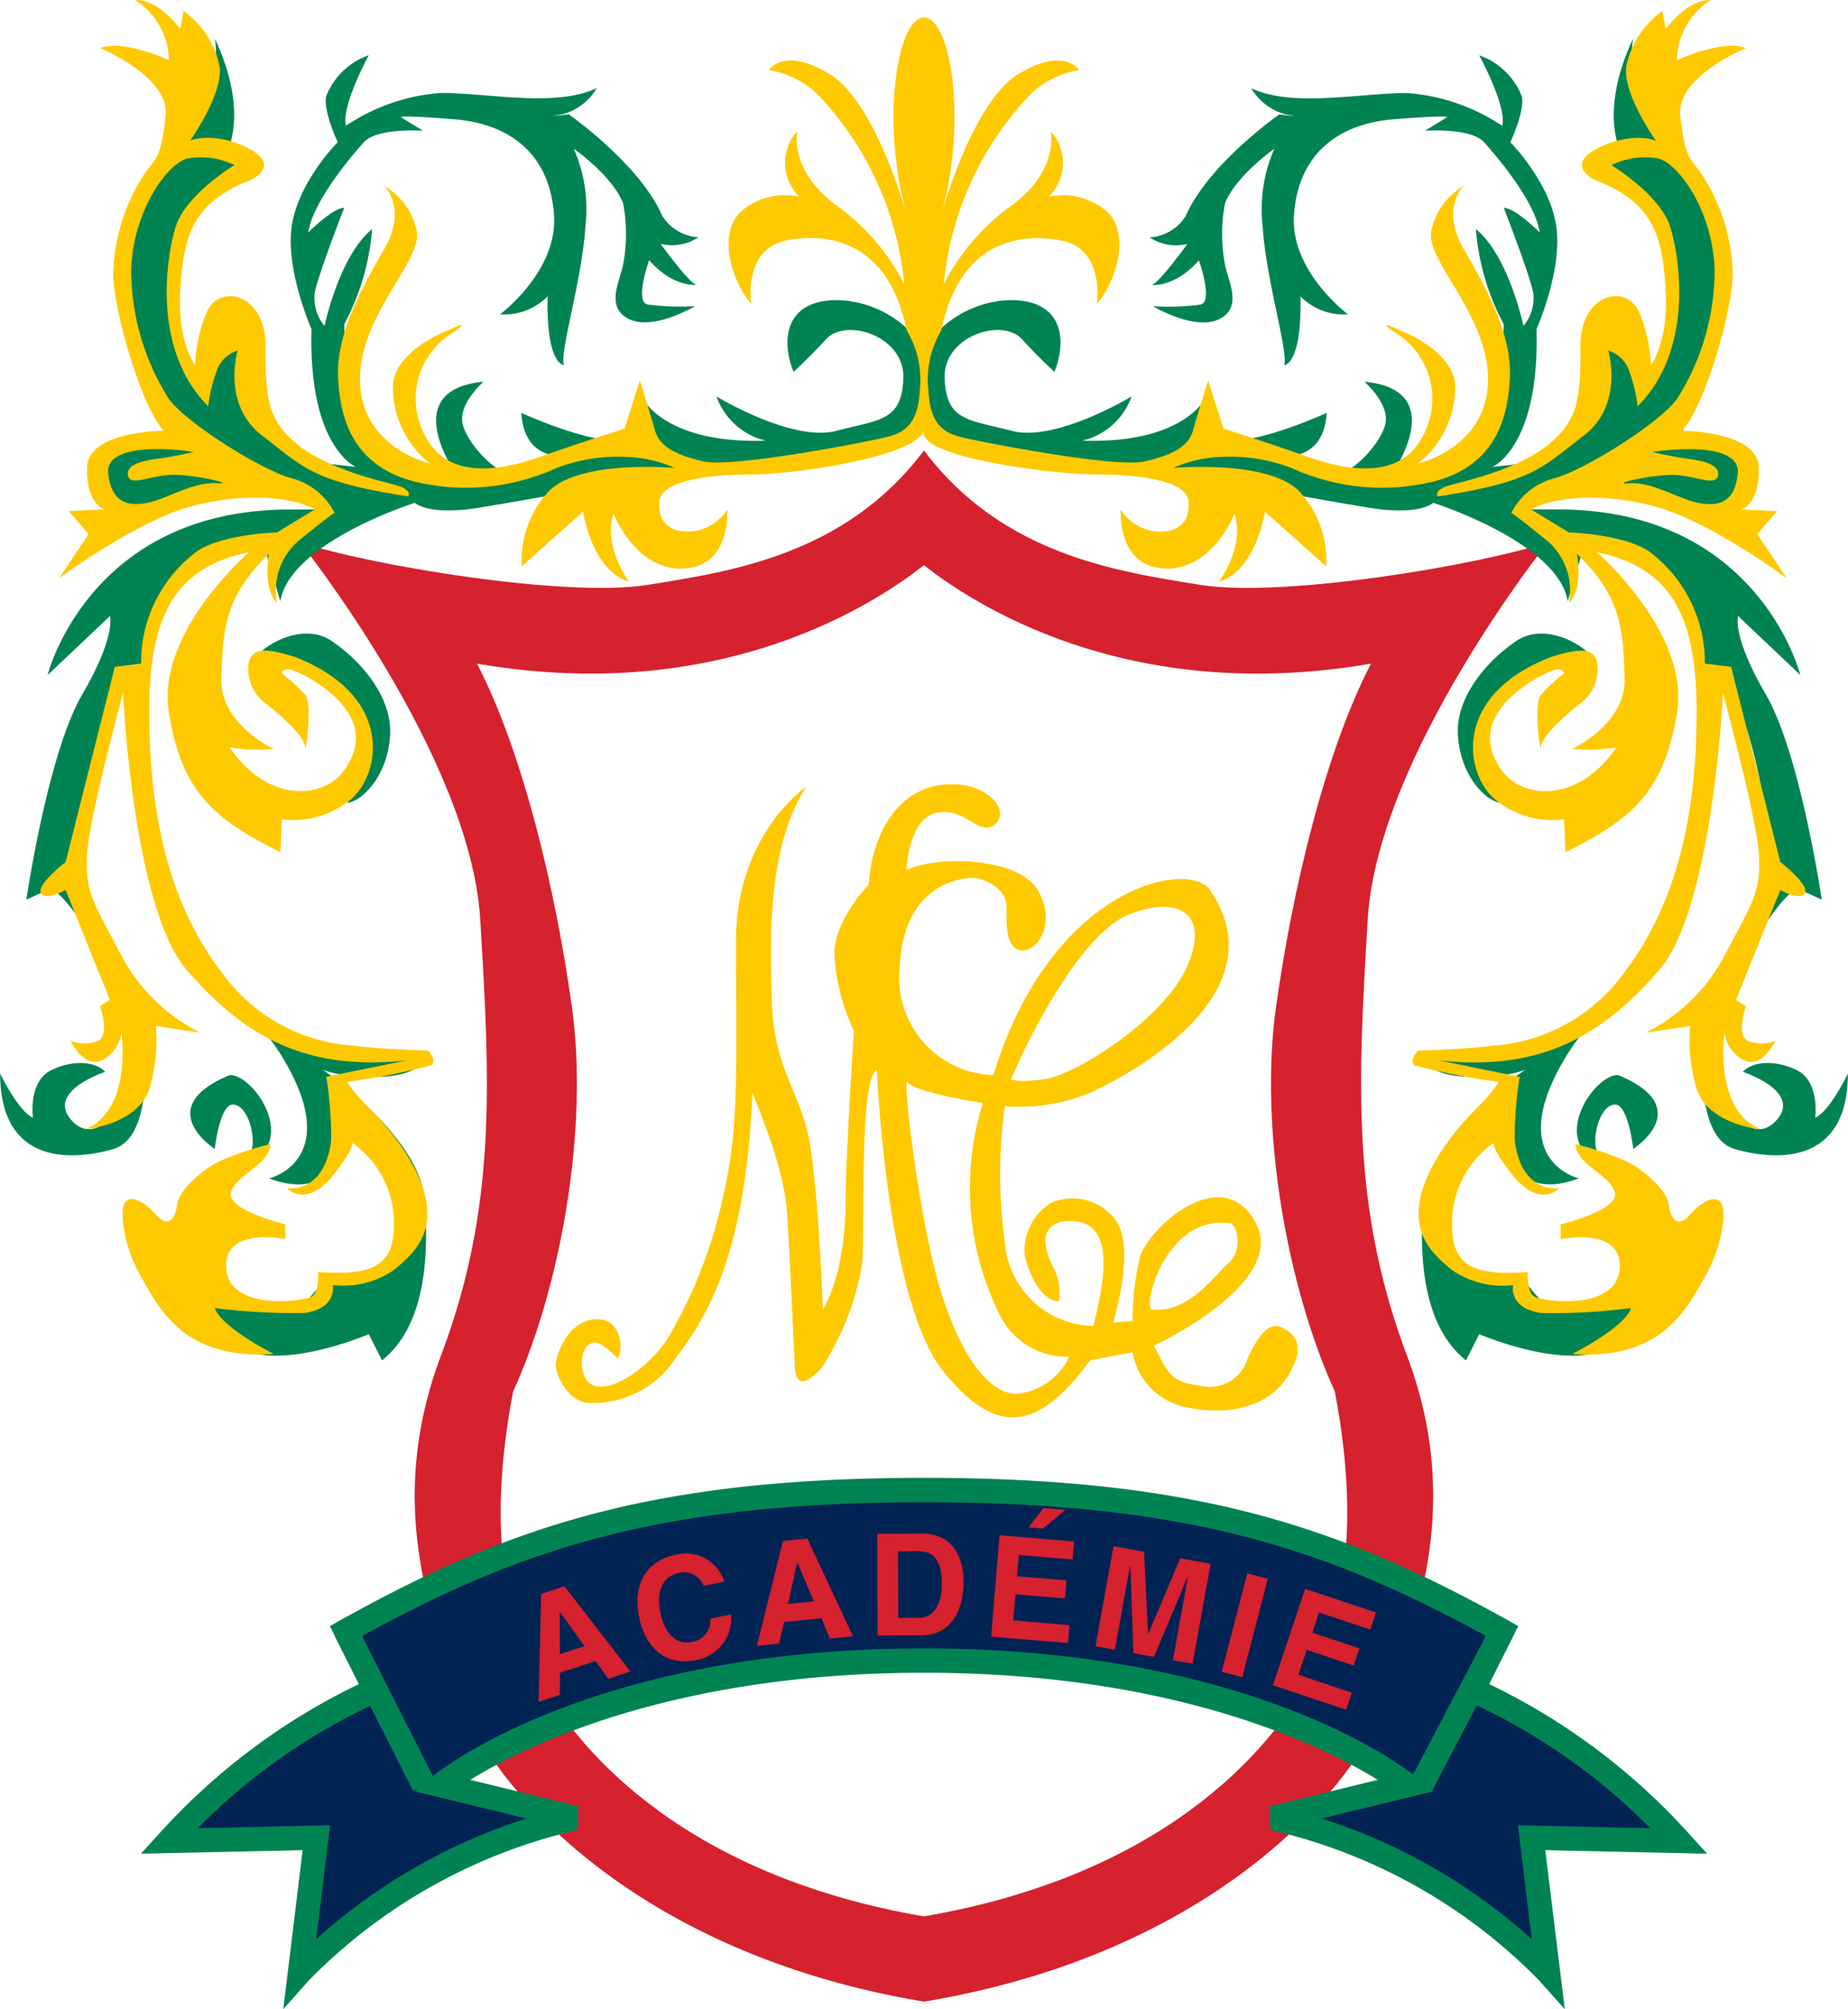 <svg xmlns="http://www.w3.org/2000/svg" width="124" height="134.78" viewBox="0 0 124 134.78">
  <g id="Groupe_6880" data-name="Groupe 6880" transform="translate(-96.167 -56.588)">
    <g id="Groupe_6882" data-name="Groupe 6882" transform="translate(96.167 56.588)">
      <g id="Groupe_6881" data-name="Groupe 6881">
        <g id="Groupe_6880-2" data-name="Groupe 6880">
          <path id="Tracé_22917" data-name="Tracé 22917" d="M129.583,174.381c-1.985-5.5-5.064-13.2-1.32-23.1s3.295-18.262,2.635-29.258-12.092-25.3-12.092-25.3c4.613,1.54,17.81,3.74,23.309,2.86s13.273-1.98,18.557-9.018c5.284,7.038,13.053,8.132,18.557,9.018s18.7-1.32,23.31-2.86c0,0-11.433,14.3-12.093,25.3s-1.1,19.361,2.634,29.258.666,17.6-1.314,23.1-11.3,16.937-31.094,20.237c-19.8-3.3-29.115-14.738-31.09-20.237m31.09,14.516c15.4-2.637,23.171-10.556,26.25-16.715s2.2-13.868,1.32-18.487c-3.294-7.252-5.063-17.815-3.958-25.733s3.3-17.162,6.384-23.1c-16.5,2.86-26.916-4.178-30-6.6-3.079,2.42-13.494,9.458-29.99,6.6,3.079,5.94,5.283,15.183,6.378,23.1S136.4,146.443,133.1,153.7c-.88,4.619-1.764,12.324,1.321,18.487S145.27,186.26,160.673,188.9Z" transform="translate(-98.673 -60.348)" fill="#d6212e"></path>
          <path id="Tracé_22918" data-name="Tracé 22918" d="M115.216,106.389c.333-1.1,3.3-2.859,5.279-1.538s4.067,3.739,3.959,6.271-1.651,4.4-2.859,4.618c0,0,1.759-3.852.441-6.159a6.546,6.546,0,0,0-4.625-3.194,13.468,13.468,0,0,0-2.195,0" transform="translate(-98.275 -61.877)" fill="#008352"></path>
          <path id="Tracé_22919" data-name="Tracé 22919" d="M149.409,81.843c-.664-1.647-.664-3.738,1.2-4.505s5.572-.113,7.556,2.971v4.834a10.165,10.165,0,0,1-6.231,2.316c-4.076.216-9.462.988-9.462.988s-10.783,1.979-14.194,2.527S124,90.642,124,90.642s-8.363,2.645-9.023,6.6l-1.094-3.739s-4.953-.333-6.932,3.627-1.652,14.854.435,20.241,6.164,10.338,17.6,10.231c0,0-.433,1.539-3.519,1.539s-3.743-.552-3.743-.552,6.6,4.512,6.936,8.8-.107,8.578-2.859,10.778l-.886-1.759s-6.163,2.644-8.909.771-3.3-5.937-2.527-8.249,3.52-4.072,3.632-5.172-.446-2.752-1.326-2.752-1.208,2.979-1.208,2.979-4.29-2.752.993-4.953c1.321-.111,3.959,3.3,2.2,5.28a29.981,29.981,0,0,1-2.967,2.97s-2.093,4.727-.441,5.607,4.174,2.091,5.5,1.759,1.981-2.311,2.752-2.311,4.507.552,4.728-2.855-4.072-6.931-4.072-6.931,0,5.28-5.053,3.408c0,0,3.845-.88,2.093-5.719a15.106,15.106,0,0,0-5.945-7.259s-3.738-5.058-4.512-10.124-1.319-10.225-1.319-10.225-2.088,1.646-3.3,12.1c0,0,1.212,7.041,4.512,10.893,0,0,1.095,7.477-1.979,8.363s-7.59.873-7.59-5.064c0,0,1.212,2.531,2.2,2.965,0,0-.332-2.413,1.213-3.181s3.08-.551,3.627.107c0,0-4.073,1.322-2.2,3.3s4.071-1.979,4.178-3.08a15.953,15.953,0,0,0-2.747-9.024c-2.639-4.18-3.079-3.405-3.079-3.405l-1.432.655s1.432-9.786,3.74-13.751,1.867-5.274,1.867-5.274L99.358,102.2s2.748-11,16.057-11.11h2.419L113,89.215l-5.941,1.545-2.857,1.2-1.321-4.174,4.287-1.653.332-1.759s-3.893-3.51-2.971-10.89c.659-5.279,3.084-6.052,3.084-6.052s3.627-4.506,2.965-7.919c0,0,2.2,4.18.882,7.477l1.759.993s-5.279,1.647-5.279,6.6,0,6.378,1.759,8.138l2.64-4.179.772,5.171,1.1,2.2,2.745,1.98,3.074.333s-3.18-1.321-2.961-9.238c0,0-1.766-3.965-1.322-6.93s3.081-5.612,3.081-5.612-.992-2.092-.773-3.079a4.736,4.736,0,0,1,2.859-2.752s-1.867,3.411-1.533,4.731a13.166,13.166,0,0,1,6.378-2.2c3.186,0,7.7.992,10.456-.328a3.821,3.821,0,0,1-2.323,1.764c-1.422.216.439,0,.439,0s4.737,3.3,6.277,6.814a3.075,3.075,0,0,0,2.42,1.433,3.19,3.19,0,0,1-2.533.439s1.981,2.747,2.421,2.747c0,0-1.536.224-3.193-1.647,0,0-.988,2.752-.112,2.972a17.171,17.171,0,0,0,3.192.108s-2.747,1.651-4.394.884-.66-2.532-.44-3.632a10.943,10.943,0,0,0,0-4.183c-.772-1.868-3.3-3.627-3.3-3.627a10.115,10.115,0,0,1,.773,5.279c-.221,3.519-1.759,8.47-1.428,9.237,0,0-1.211,0-1.1-4.618A4.1,4.1,0,0,1,129.717,78s3.846-2.859,3.627-6.6-2.527-6.153-6.707-6.487-3.523-.111-3.523-.111l1.438.879s-3.086-.214-3.971.773-3.406,3.959-3.732,6.052c0,0,1.646-1.653,2.414-1.653,0,0-1.76,4.512-1.98,5.719a2.9,2.9,0,0,0,.66,2.2s1-4.728,3.192-6.491a16.19,16.19,0,0,1-1.872,6.384,20.322,20.322,0,0,0,1.1,6.158c1.771,3.846,6.384,3.846,6.384,3.846s-3.964-5.605,1.867-6.152c0,0-1.646,1.426-1.42,2.746s2.305,3.519,3.293,3.406a30.008,30.008,0,0,0,3.959-1.2s-3.08.655-3.3-2.864c0,0,4.3,1.98,6.609,1.867s1.535-2.854,1.535-2.854,1.432,3.074,8.245,2.854a4.657,4.657,0,0,1-3.294-2.967s5.064,3.08,8.031,2.311,4.4-.663,4.509-3.519-3.849-4.076-5.17-2.645-2.195,2.2-2.195,2.2" transform="translate(-96.167 -56.912)" fill="#008352"></path>
          <path id="Tracé_22920" data-name="Tracé 22920" d="M174.639,81.843c.666-1.647.666-3.738-1.2-4.505s-5.571-.113-7.555,2.971v4.834a10.163,10.163,0,0,0,6.23,2.317c4.077.215,9.464.987,9.464.987s10.781,1.979,14.192,2.527,4.283-.333,4.283-.333,8.363,2.645,9.023,6.6l1.1-3.739s4.952-.333,6.926,3.627,1.647,14.854-.439,20.241-6.164,10.338-17.6,10.231c0,0,.435,1.539,3.52,1.539s3.745-.552,3.745-.552-6.6,4.512-6.937,8.8.107,8.578,2.859,10.778l.886-1.759s6.152,2.644,8.9.771,3.295-5.937,2.538-8.249c-.778-2.307-3.525-4.072-3.636-5.172s.444-2.752,1.324-2.752,1.212,2.979,1.212,2.979,4.292-2.752-1-4.953c-1.32-.111-3.959,3.3-2.195,5.28a29.666,29.666,0,0,0,2.961,2.97s2.088,4.727.446,5.607-4.174,2.091-5.5,1.759-1.98-2.311-2.752-2.311-4.506.552-4.728-2.855,4.072-6.931,4.072-6.931,0,5.28,5.05,3.408c0,0-3.842-.88-2.086-5.719a15.093,15.093,0,0,1,5.942-7.259s3.745-5.058,4.512-10.124,1.32-10.225,1.32-10.225,2.087,1.646,3.3,12.1c0,0-1.212,7.041-4.512,10.893,0,0-1.094,7.477,1.979,8.363s7.592.873,7.592-5.064c0,0-1.2,2.531-2.194,2.965,0,0,.325-2.413-1.213-3.181s-3.085-.551-3.636.107c0,0,4.071,1.322,2.2,3.3s-4.063-1.979-4.18-3.08a16.057,16.057,0,0,1,2.752-9.024c2.64-4.18,3.08-3.405,3.08-3.405l1.437.655s-1.437-9.786-3.745-13.751-1.866-5.274-1.866-5.274l4.174,3.959s-2.747-11-16.058-11.11h-2.418l4.838-1.872,5.94,1.545,2.864,1.2,1.326-4.174-4.3-1.653-.333-1.759s3.894-3.51,2.972-10.89c-.664-5.279-3.084-6.052-3.084-6.052s-3.627-4.506-2.961-7.919c0,0-2.2,4.18-.89,7.477l-1.754.993s5.279,1.647,5.279,6.6,0,6.378-1.761,8.138l-2.639-4.179-.772,5.171-1.105,2.2L207.09,87.9l-3.069.333s3.181-1.321,2.961-9.238c0,0,1.765-3.965,1.321-6.93s-3.075-5.612-3.075-5.612.988-2.092.767-3.079a4.747,4.747,0,0,0-2.858-2.752s1.867,3.411,1.545,4.731a13.233,13.233,0,0,0-6.391-2.2c-3.186,0-7.7.992-10.454-.328a3.834,3.834,0,0,0,2.322,1.764c1.422.216-.44,0-.44,0s-4.736,3.3-6.276,6.814a3.072,3.072,0,0,1-2.419,1.433,3.188,3.188,0,0,0,2.531.439s-1.978,2.747-2.419,2.747c0,0,1.544.224,3.192-1.647,0,0,.987,2.752.112,2.972a17.172,17.172,0,0,1-3.192.108s2.748,1.651,4.4.884.659-2.532.439-3.632a10.925,10.925,0,0,1,0-4.183c.771-1.868,3.3-3.627,3.3-3.627a10.138,10.138,0,0,0-.773,5.279c.22,3.519,1.764,8.47,1.427,9.237,0,0,1.211,0,1.1-4.618A4.109,4.109,0,0,0,194.333,78s-3.847-2.86-3.628-6.6,2.527-6.153,6.707-6.487,3.523-.111,3.523-.111l-1.438.879s3.085-.214,3.969.773,3.413,3.959,3.734,6.052c0,0-1.646-1.653-2.415-1.653,0,0,1.755,4.512,1.981,5.719a2.9,2.9,0,0,1-.66,2.2s-1-4.728-3.192-6.491a16.215,16.215,0,0,0,1.871,6.384,20.442,20.442,0,0,1-1.1,6.158c-1.755,3.846-6.384,3.846-6.384,3.846s3.965-5.605-1.868-6.152c0,0,1.649,1.426,1.423,2.746s-2.307,3.519-3.294,3.406a30.017,30.017,0,0,1-3.96-1.2s3.081.655,3.306-2.865c0,0-4.3,1.98-6.609,1.867s-1.535-2.854-1.535-2.854-1.432,3.074-8.245,2.854a4.656,4.656,0,0,0,3.294-2.967s-5.065,3.08-8.03,2.311-4.4-.663-4.512-3.519,3.858-4.076,5.171-2.645,2.195,2.2,2.195,2.2" transform="translate(-103.883 -56.912)" fill="#008352"></path>
          <path id="Tracé_22921" data-name="Tracé 22921" d="M215.4,106.389c-.333-1.1-3.3-2.859-5.28-1.538s-4.077,3.739-3.958,6.271,1.651,4.4,2.859,4.618c0,0-1.759-3.852-.435-6.159a6.525,6.525,0,0,1,4.618-3.194,13.48,13.48,0,0,1,2.2,0" transform="translate(-108.34 -61.877)" fill="#008352"></path>
          <path id="Tracé_22922" data-name="Tracé 22922" d="M160.989,85.621c-.588,1.76,8.656,2.941,11.591,2.941s6.006.44,6.153,1.759-.588,2.2-2.194,2.057a3.141,3.141,0,0,1-2.348-1.467s-.292,3.81,2.936,3.959,4.691-3.668,4.691-3.668c.726,2.206-1.033,4.547-1.033,4.547,2.505-.732,3.079-4.691,3.079-4.691l4.113,3.663a6.83,6.83,0,0,0-1.764-4.982c-2.052-2.2-8.507-1.616-8.507-1.616a8.825,8.825,0,0,1,3.08-.732,11.545,11.545,0,0,1,4.849.732,14.624,14.624,0,0,0,9.672.88c4.256-1.172,4.839-4.543,4.986-6.746.2-2.983-1.462-6.015-3.084-8.8-1.605-2.787,0-4.25,0-4.25a4.556,4.556,0,0,0-2.195,3.079c-.3,2.051,3.966,5.719,3.817,10.119s-4.7,5.426-4.7,5.426a6.54,6.54,0,0,0,2.5-5.283c-.143-2.2-3.375-3.515-3.375-3.515s-2.493-1.177-.441.145a5.21,5.21,0,0,1,1.319,7.33c-1.906,2.787-6.158,1.323-7.775.736s-5.272-1.76-5.272-1.76l-1.034-3.227s-.732,2.347-1.023,3.376-1.325,1.611-3.227,2.052-10.267-1.177-11.591-1.468-2.782-.436-2.92-3.228a6.414,6.414,0,0,1,.868-4.1c1.173-5.857,5.13-6.6,8.067-6.016s2.353,4.256,2.353,4.256c1.171-1.321,2.343-4.549.726-6.164a4.474,4.474,0,0,0-3.963-1.024,3.173,3.173,0,0,0,.153-4.4s.588,2.64-2.645,4.986a14.911,14.911,0,0,0-4.542,5.279,21.476,21.476,0,0,1,5.428-12.322,6.128,6.128,0,0,1,3.661-2.051s-1.022-1.617-4.108.291-5.13,9.386-5.13,9.386c1.766-6.379.59-13.2-1.17-13.2s-2.937,6.818-1.171,13.2c0,0-2.052-7.478-5.131-9.386s-4.107-.291-4.107-.291a6.116,6.116,0,0,1,3.662,2.051A21.447,21.447,0,0,1,159.669,75.8a14.891,14.891,0,0,0-4.541-5.279c-3.228-2.347-2.64-4.986-2.64-4.986a3.169,3.169,0,0,0,.148,4.4,4.481,4.481,0,0,0-3.965,1.024c-1.616,1.615-.444,4.843.727,6.164,0,0-.583-3.668,2.354-4.256s6.894.159,8.066,6.016a6.465,6.465,0,0,1,.884,4.1c-.153,2.792-1.616,2.937-2.936,3.228s-9.678,1.908-11.591,1.468-2.931-1.024-3.228-2.052-1.023-3.376-1.023-3.376L140.9,85.483s-3.668,1.177-5.28,1.76-5.867,2.051-7.774-.736a5.211,5.211,0,0,1,1.32-7.33c2.052-1.322-.439-.144-.439-.144s-3.224,1.314-3.371,3.515a6.536,6.536,0,0,0,2.491,5.283s-4.548-1.027-4.7-5.426,4.111-8.068,3.815-10.119a4.55,4.55,0,0,0-2.194-3.079s1.606,1.463,0,4.251c-1.621,2.783-3.283,5.815-3.084,8.8.149,2.2.731,5.574,4.987,6.746a14.625,14.625,0,0,0,9.672-.88,11.541,11.541,0,0,1,4.849-.732,8.824,8.824,0,0,1,3.079.732s-6.455-.589-8.506,1.616A6.83,6.83,0,0,0,134,94.72l4.112-3.663s.588,3.959,3.08,4.691c0,0-1.76-2.342-1.033-4.547,0,0,1.473,3.815,4.69,3.668,3.238-.149,2.937-3.959,2.937-3.959a3.141,3.141,0,0,1-2.348,1.467c-1.606.143-2.343-.736-2.195-2.057s3.228-1.759,6.153-1.759,11-1.181,11.591-2.941" transform="translate(-98.989 -56.734)" fill="#ffc900"></path>
          <path id="Tracé_22923" data-name="Tracé 22923" d="M108.6,58.532l.22-1.212a6.071,6.071,0,0,1,2.424,3.746c.221,1.871-1.98,4.946-1.98,4.946,1.98-.66,4.834.659,4.953,1.546.1.88-1.438,1.319-1.438,1.319-3.406,1.539-3.959,3.627-4.179,7.146s.992,5.058.992,5.058a10.3,10.3,0,0,1,.767-3.519c.828-2,3.959-1.32,3.959,2.2s.113,4.951,2.1,6.6,5.386,2.425,6.6,2.752.875.772.875.772c-6.486-.992-7.038-1.98-9.79-4.071s-1.652-5.719-1.652-5.719a2.191,2.191,0,0,0-1.426,1.427,11.158,11.158,0,0,0-.553,2.312c-3.734-3.74-2.854-9.791-2.195-11.99s3.955-4.18,3.955-4.18a5.074,5.074,0,0,0-3.187-.439c-1.426.439-3.626,3.632-3.738,7.478a16.181,16.181,0,0,0,2.418,8.47c.88,1.54,6.277,4.953,8.363,5.5a4.509,4.509,0,0,1,2.86,2.312s-.665.44-2.527,1.98a4.408,4.408,0,0,0-1.33,4.071c-.987-.992-.542-3.3-.542-3.3-3.08,2.967-3.08,5.279-3.193,8.353s3.515,4.732,3.515,4.732a10.834,10.834,0,0,1-2.962-.108c2.527,3.74,6.266,3.519,7.694,1.54,2.649-3.663-2.195-6.165-3.181-6.6s-1,.108-1,.108a12.584,12.584,0,0,1,1.55,1.426c.542.666,0,4.184,0,3.524s-1.438-1.979-2.537-2.858a2.855,2.855,0,0,1-1.208-2.968c.327-.777.993-.885,3.08-.225,6.486,2.527,5.831,7.591,3.846,9.462a6.081,6.081,0,0,1-4.731,1.427l-.108,2.2c-4.4-2.2-6.6-3.959-7.478-9.351s5.391-10.778,5.391-10.778c-4.624.987-6.711,3.74-6.711,10.671s1.32,12.871,4.839,17.49a11.816,11.816,0,0,0,8.911,4.951c1.431.215,4.951.327,4.951.327s.655.66.215.992a44.859,44.859,0,0,1-5.606,1.1s.107.434,1.647,1.979,3.3,3.96,3.631,6.052-.547,3.3-2.2,4.618a5.991,5.991,0,0,1-4.071.988s.333,1.539-1.861,1.871a40.334,40.334,0,0,1-6.057-.333c.44,1.32,3.955,3.084,3.955,3.084-6.047.436-7.7-3.084-8.9-5.171s-1.432-4.4-1.105-4.95,1.212-.221,2.093.767,1.319.226,1.426-.659,1.54-2.307,2.972-2.968a20.626,20.626,0,0,1,3.3-1.1c-.106,1.427-2.2,1.98-2.639,3.187s3.627,2.2,3.627,2.2v.992s-4.174-.88-3.959,1.98,5.171,2.2,5.724,1.873.435-1.652.435-1.652c4.3.331,5.279-.774,5.064-3.96a6.6,6.6,0,0,0-2.972-4.839s.88-.224-.986,2.2-3.192.993-3.192.993c2.2.108,2.858-1.986,2.971-3.3a26.3,26.3,0,0,0-.332-4.184l5.39-1.1c-7.038.772-11.109-1.867-14.741-6.052s-4.286-18.589-4.286-18.589-2.312,8.47-2.42,10.89.333,2.969,2.307,6.713a12.121,12.121,0,0,0,5.279,5.171l-2.967-.441a11.514,11.514,0,0,1-.333,3.847c-.548,2.752-4.4,3.08-4.4,3.08,3.193-1.32,2.42-6.486,2.42-6.486a2.382,2.382,0,0,1-1.32,1.867c-1.208.548-2.093-1.32-2.093-1.32a2.5,2.5,0,0,0,1.873,0c.767-.439.113-2.312.113-2.312l.654-.439-2.966-7.366s-1.32.767-1.653.221,1.653-2.093,1.653-2.093l3.3-13.09,1.764-.221a9.27,9.27,0,0,1,3.407-7.258c1.539-1.427,5.713-1.54,5.713-1.54l2.532-1.539c-1.314-.772-4.506-1.211-8.245-.22s-8.911,4.839-8.911,4.839l1.98-2.967-1.32-1.544,2.419-.109s-1.207-.22-1.207-2.752,5.166-2.527,5.166-2.527c-1.427-1.432-3.3-7.7-3.407-10.45a12.791,12.791,0,0,1,2.2-6.93c.767-.993,1.028-1.1,1.32-3.74s-4.4-4.547-4.4-4.547c1.539-.624,4.618.808,4.618.808a4.85,4.85,0,0,0-2.277-4.036c1.581-.072,3.044,1.942,3.044,1.942m.88,28.38c-1.208-.221-5.939-.661-5.718,1.426s1.432,2.206,2.639,1.981,3.08-1.428,4.62-1.315-1.756-.666-3.187-.553-2.64.773-2.752,0,1.213-.986,2.087-1.1S109.481,86.912,109.481,86.912Z" transform="translate(-96.504 -56.588)" fill="#ffc900"></path>
          <path id="Tracé_22924" data-name="Tracé 22924" d="M222.757,56.59a4.849,4.849,0,0,0-2.272,4.036s3.084-1.433,4.624-.808c0,0-4.7,1.908-4.4,4.547s.554,2.746,1.321,3.74a12.744,12.744,0,0,1,2.2,6.93c-.108,2.748-1.973,9.019-3.411,10.45,0,0,5.165,0,5.165,2.527s-1.207,2.752-1.207,2.752l2.425.109-1.326,1.544,1.981,2.967s-5.171-3.852-8.906-4.839-6.937-.552-8.249.22l2.531,1.539s4.174.113,5.718,1.54a9.273,9.273,0,0,1,3.407,7.258l1.764.221,3.3,13.09s1.98,1.539,1.647,2.093-1.647-.22-1.647-.22l-2.972,7.366.66.439s-.66,1.873.107,2.312a2.5,2.5,0,0,0,1.873,0s-.879,1.867-2.087,1.32a2.4,2.4,0,0,1-1.324-1.867s-.772,5.166,2.418,6.486c0,0-3.84-.328-4.392-3.081a11.331,11.331,0,0,1-.334-3.846l-2.97.441a12.093,12.093,0,0,0,5.279-5.171c1.979-3.744,2.418-4.292,2.306-6.713s-2.414-10.89-2.414-10.89-.664,14.41-4.292,18.589-7.7,6.824-14.737,6.052l5.388,1.1a26.22,26.22,0,0,0-.333,4.184c.112,1.314.777,3.407,2.973,3.3,0,0-1.315,1.427-3.193-.992s-.988-2.2-.988-2.2a6.58,6.58,0,0,0-2.966,4.839c-.22,3.186.761,4.291,5.058,3.96,0,0-.107,1.319.446,1.652s5.5.987,5.714-1.873-3.96-1.98-3.96-1.98v-.993s4.077-.986,3.627-2.2c-.433-1.208-2.527-1.76-2.634-3.187a20.8,20.8,0,0,1,3.3,1.1c1.426.661,2.853,2.087,2.961,2.967s.552,1.652,1.435.66,1.756-1.32,2.088-.767.113,2.86-1.1,4.951-2.855,5.607-8.906,5.171c0,0,3.52-1.765,3.954-3.084a40.213,40.213,0,0,1-6.046.333c-2.206-.333-1.873-1.871-1.873-1.871a5.974,5.974,0,0,1-4.066-.988c-1.657-1.32-2.532-2.533-2.2-4.619s2.087-4.512,3.628-6.051,1.657-1.979,1.657-1.979a44.981,44.981,0,0,1-5.616-1.1c-.436-.333.22-.992.22-.992s3.519-.112,4.947-.327a11.831,11.831,0,0,0,8.915-4.952c3.514-4.618,4.833-10.564,4.833-17.489s-2.087-9.684-6.706-10.671c0,0,6.27,5.392,5.387,10.778s-3.08,7.151-7.474,9.351l-.112-2.2a6.069,6.069,0,0,1-4.727-1.427c-1.99-1.871-2.644-6.936,3.841-9.462,2.093-.66,2.752-.552,3.085.225a2.87,2.87,0,0,1-1.212,2.967c-1.1.88-2.527,2.2-2.527,2.859s-.553-2.859,0-3.524a12.343,12.343,0,0,1,1.539-1.426s0-.548-.993-.108-5.83,2.937-3.186,6.6c1.427,1.979,5.166,2.2,7.7-1.54a10.885,10.885,0,0,1-2.971.107s3.621-1.646,3.52-4.731-.113-5.386-3.193-8.353c0,0,.44,2.308-.547,3.3a4.4,4.4,0,0,0-1.326-4.071c-1.866-1.539-2.531-1.98-2.531-1.98a4.509,4.509,0,0,1,2.858-2.312c2.088-.547,7.485-3.959,8.363-5.5a16.122,16.122,0,0,0,2.42-8.47c-.111-3.847-2.312-7.039-3.739-7.478a5.055,5.055,0,0,0-3.186.439s3.294,1.981,3.958,4.18,1.54,8.25-2.2,11.99a10.577,10.577,0,0,0-.547-2.312,2.177,2.177,0,0,0-1.426-1.427s1.1,3.627-1.653,5.718-3.293,3.08-9.791,4.072c0,0-.333-.446.88-.772s4.62-1.1,6.6-2.752,2.1-3.074,2.1-6.6,3.13-4.2,3.954-2.2a10.231,10.231,0,0,1,.773,3.519s1.2-1.539.987-5.058-.768-5.606-4.179-7.146c0,0-1.535-.44-1.433-1.32s2.967-2.2,4.952-1.546c0,0-2.2-3.073-1.985-4.946a6.077,6.077,0,0,1,2.43-3.745l.215,1.212s1.468-2.014,3.04-1.942m-1.608,30.762c.875.113,2.194.333,2.087,1.1s-1.315.113-2.752,0-4.727.661-3.187.553,3.406,1.1,4.624,1.314,2.42.117,2.635-1.981-4.507-1.646-5.714-1.426C218.842,86.912,220.265,87.244,221.149,87.351Z" transform="translate(-107.962 -56.588)" fill="#ffc900"></path>
          <path id="Tracé_22925" data-name="Tracé 22925" d="M140.737,153.185c-.517,0-.952.593-.88,1.544.22,2.906,3.958.875,5.723-1.759a32.021,32.021,0,0,0,3.949-10.563c.885-3.959.665-9.017.665-16.169s4.726-10.338,4.726-10.338c-2.752,4.179-2.419,10.892-2.306,14.63s1.539,5.5,2.306,8.251,1.1,12.2,1.1,12.2c1.208-2.087,1.541-5.052,1.541-7.7s.546-11,.546-11a13.664,13.664,0,0,1-1.314-5.279c.107-2.311,2.307-4.512,2.307-4.512.225-3.52,1.98-6.378,4.952-6.711s4.613,1.764,3.519,2.644-1.872-1.1-3.852-.773-2.087,3.854-2.087,3.854c1.975-.994,7.473-.881,8.8,1.319,1.311,2.2,0,4.178-1.1,4.066s-.982-1.979-.982-2.859c0-1.426-1.55-1.867-1.989-1.981s-4.947,0-5.173,5.941a6.514,6.514,0,0,0,6.278,7.262c3.846-12.649,13.085-14.5,14.517-12.429,4.4,6.378-3.73,11.57-7.817,13.53a12.5,12.5,0,0,1-5.934.986,33.4,33.4,0,0,0,0,9.131,6.065,6.065,0,0,0,5.934,5.611c1.217-4.618.886-7.038-1.534-7.038s-1.652,2.194-1.106,3.187a3.7,3.7,0,0,1,.333,2.2c-1.206,0-2.085-1.978-2.305-3.192a3.81,3.81,0,0,1,1.758-3.406,3.614,3.614,0,0,1,4.4,1.212c1.31,1.98-.224,6.813-.224,6.813l1.32-.107a17.876,17.876,0,0,1,.511-4.363c.716-2.046,5.534-6.308,7.74-2.236s-6.818,8.249-6.818,8.249c1.1,2.2,1.205,2.421,3.406,2.748a2.636,2.636,0,0,0,2.865-1.867c1.094-2.425,1.867-2.307,2.31-2.093s1.862.88.44,3.193-4.3,2.747-7.155,2.091a4.552,4.552,0,0,1-3.3-3.63l-2.86.548c-3.3,4.512-6.154,5.392-9.9.659s-4.406-20.123-4.406-20.123c-1.206.655-.767,10.445-.985,12.973a18.186,18.186,0,0,1-2.752,7.043c-.552.547-1.642,1.653-1.76-.114-.1-1.76-.326-7.477-.547-10.556s-2.307-7.811-2.307-7.811c-.44,10.891-3.079,15.069-5.176,17.821a6.621,6.621,0,0,1-5.719,2.966c-1.433,0-2.3-1.867-2.3-2.527s.762-2.865,2.521-3.078,2.093,1.757,1.652,2.639c0,0-1.023-1.1-1.539-1.1m42.532-5.346c.952-.808.589-2.574.071-2.644-4.307-.615-5.933,5.719-5.206,5.789C180.613,151.236,182.317,148.642,183.269,147.84Zm-12.318-12.322c2.053-.293,7.847-3.959,9.454-7.408s-.22-4.986-3.745-3.667c-3.508,1.32-7.252,9.244-7.99,11.075C168.67,135.518,168.9,135.808,170.951,135.518Zm-9.243.219c-.368-.438.814,9.678,2.349,14.375s3.447,6.6,5.053,6.52a4.352,4.352,0,0,0,3.452-2.489,4.988,4.988,0,0,1-4.617-2.712,19.07,19.07,0,0,1-1.177-14.3S162.308,136.453,161.708,135.737Z" transform="translate(-100.808 -63.136)" fill="#ffc900"></path>
          <path id="Tracé_22926" data-name="Tracé 22926" d="M159.577,168.979c17.376,0,26.911,2.858,38.8,9.461l-1.991,3.956a41.5,41.5,0,0,1,13.863,10.123l-9.893-.221,1.09,9.022a37.157,37.157,0,0,0-18.477-10.343l9.018-2.2s-10.193-8.357-32.409-8.357-32.41,8.357-32.41,8.357l9.018,2.2a37.133,37.133,0,0,0-18.475,10.343L118.8,192.3l-9.892.221A41.483,41.483,0,0,1,122.768,182.4l-1.979-3.956c11.877-6.6,21.411-9.461,38.788-9.461" transform="translate(-97.577 -69.027)" fill="#002354"></path>
          <path id="Tracé_22927" data-name="Tracé 22927" d="M211.891,193.271l-1.273-1.4a43.275,43.275,0,0,0-13.351-9.976l1.6-3.192.349-.7-.681-.384c-11.166-6.2-20.716-9.56-39.186-9.56s-28.027,3.36-39.188,9.56l-.679.384.343.7,1.6,3.192a43.264,43.264,0,0,0-13.351,9.976l-1.274,1.4,1.892-.041,8.957-.195-.983,8.083-.317,2.588,1.728-1.949a36.779,36.779,0,0,1,18.046-10.081l.027-1.591-7.249-1.765c3.5-2.172,13.423-7.186,30.446-7.186s26.94,5.014,30.44,7.186l-7.244,1.765.026,1.591A36.649,36.649,0,0,1,200.6,201.757l1.739,1.944-1.309-10.666,8.972.195,1.886.041m-85.478-5.223-1.258,1.034,1.575.384,5.934,1.445a38.55,38.55,0,0,0-14.1,8.095l.818-6.705.118-.937-.942.021-7.938.173a40.876,40.876,0,0,1,12.21-8.5l.828-.326-.4-.8-1.627-3.257c10.64-5.828,19.97-8.979,37.714-8.979s27.074,3.151,37.713,8.979l-1.627,3.257-.4.8.832.326a40.89,40.89,0,0,1,12.21,8.5l-7.937-.173-.931-.021.108.937.813,6.705a38.478,38.478,0,0,0-14.1-8.095l5.934-1.445,1.574-.384-1.262-1.034c-.424-.349-10.676-8.546-32.926-8.546S126.842,187.7,126.413,188.048Z" transform="translate(-97.343 -68.926)" fill="#008352"></path>
          <path id="Tracé_22928" data-name="Tracé 22928" d="M121.445,179.935l5.237,10.344,1.453-.737L122.9,179.2l-1.458.735" transform="translate(-98.965 -70.158)" fill="#008352"></path>
          <path id="Tracé_22929" data-name="Tracé 22929" d="M208.024,179.188l-5.412,10.3,1.443.758,5.4-10.291-1.434-.762" transform="translate(-107.948 -70.157)" fill="#008352"></path>
          <path id="Tracé_22930" data-name="Tracé 22930" d="M138.229,183.521l-1.427.47.174-7.24,1.561-.516,4.423,5.719-1.477.493-.85-1.2-2.394.79-.01,1.483m.005-2.729,1.652-.539-1.652-2.3-.02.005Z" transform="translate(-100.664 -69.83)" fill="#d6212e"></path>
          <path id="Tracé_22931" data-name="Tracé 22931" d="M148.7,175.937a1.41,1.41,0,0,0-1.718-.85c-.671.139-1.565.788-1.177,2.675.245,1.2.936,2.185,2.122,1.944a1.457,1.457,0,0,0,1.223-1.561l1.392-.285a2.837,2.837,0,0,1-2.389,3.065c-1.78.362-3.3-.574-3.781-2.887-.479-2.336.636-3.8,2.354-4.153a2.708,2.708,0,0,1,3.365,1.771l-1.391.282" transform="translate(-101.489 -69.561)" fill="#d6212e"></path>
          <path id="Tracé_22932" data-name="Tracé 22932" d="M154.764,179.685l-1.488.144,1.748-7.03,1.637-.161,3.059,6.555-1.549.156-.563-1.362-2.507.245-.338,1.453m.6-2.665,1.729-.168-1.1-2.6h-.02Z" transform="translate(-102.488 -69.432)" fill="#d6212e"></path>
          <path id="Tracé_22933" data-name="Tracé 22933" d="M162.357,172.279l3.007-.011c2.3-.009,2.778,1.943,2.789,3.234,0,1.469-.569,3.575-2.819,3.586l-2.952.011-.025-6.819m1.411,5.638h1.386c1.166-.012,1.545-1.184,1.539-2.3,0-2.016-.961-2.169-1.575-2.169l-1.365.011Z" transform="translate(-103.493 -69.391)" fill="#d6212e"></path>
          <path id="Tracé_22934" data-name="Tracé 22934" d="M174.42,171.716l-.957-.082,1-1.3,1.457.122-1.5,1.264m2,2.066-3.612-.3-.123,1.427,3.315.275-.1,1.209-3.315-.277-.149,1.754,3.77.318-.1,1.2-5.154-.429.56-6.8,5,.418Z" transform="translate(-104.445 -69.177)" fill="#d6212e"></path>
          <path id="Tracé_22935" data-name="Tracé 22935" d="M185.329,181.1l-1.314-.236,1.011-5.612-.014,0-2.271,5.387-1.375-.246-.206-5.841h-.025l-1.013,5.611-1.3-.239,1.208-6.707,2.055.37.261,5.508.015.011,2.149-5.079,2.04.368-1.217,6.711" transform="translate(-105.315 -69.496)" fill="#d6212e"></path>
          <path id="Tracé_22936" data-name="Tracé 22936" d="M189.723,182.222l-1.377-.353,1.719-6.6,1.376.353-1.718,6.6" transform="translate(-106.369 -69.723)" fill="#d6212e"></path>
          <path id="Tracé_22937" data-name="Tracé 22937" d="M198.745,179.159l-3.437-1.142-.455,1.357,3.155,1.054-.383,1.15-3.146-1.054-.558,1.672,3.58,1.2-.378,1.146-4.912-1.643,2.159-6.464,4.752,1.584-.378,1.142" transform="translate(-106.797 -69.852)" fill="#d6212e"></path>
        </g>
      </g>
    </g>
  </g>
</svg>